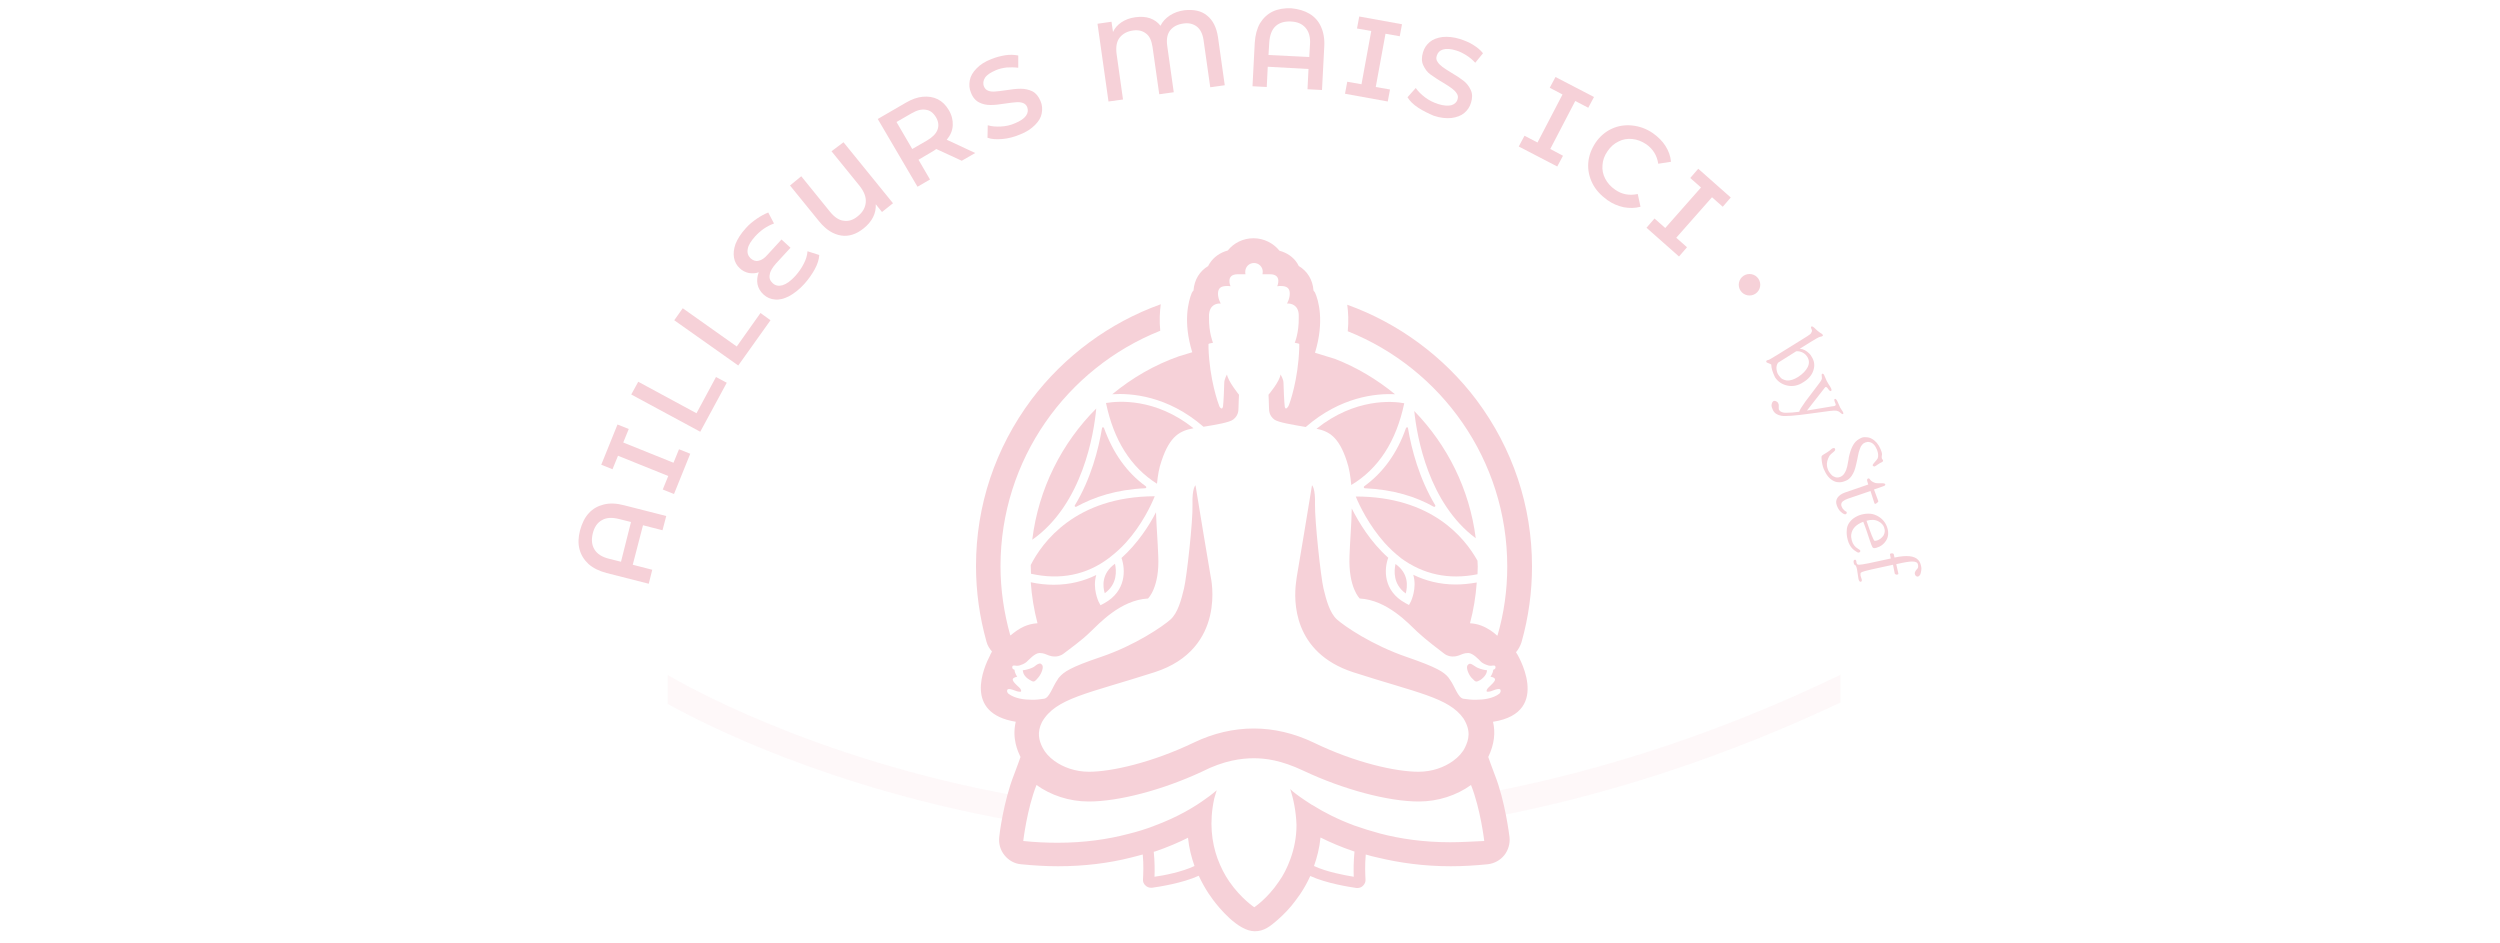 <?xml version="1.0" encoding="UTF-8"?> <!-- Generator: Adobe Illustrator 25.1.0, SVG Export Plug-In . SVG Version: 6.00 Build 0) --> <svg xmlns="http://www.w3.org/2000/svg" xmlns:xlink="http://www.w3.org/1999/xlink" version="1.1" id="Logos" x="0px" y="0px" viewBox="0 0 1000 377.1" style="enable-background:new 0 0 1000 377.1;" xml:space="preserve"> <g> <g> <path style="fill:#F6D1D8;" d="M235.5,205.3c1.6-1.8,3.6-2.9,6-3.5c2.4-0.6,5.1-0.5,8.1,0.3l16.9,4.3l-1.5,5.7l-7.8-2l-4.1,15.8 l7.8,2l-1.4,5.6l-16.9-4.3c-3-0.8-5.4-2-7.2-3.6c-1.8-1.7-3-3.6-3.6-5.9c-0.6-2.3-0.5-4.8,0.2-7.5 C232.8,209.3,233.9,207,235.5,205.3z M252.4,208.8l-4.8-1.2c-2.8-0.7-5.1-0.6-6.9,0.5c-1.8,1-3,2.8-3.6,5.3 c-0.6,2.5-0.4,4.6,0.7,6.4c1.1,1.8,3,3,5.8,3.7l4.8,1.2L252.4,208.8z"></path> <path style="fill:#F6D1D8;" d="M249.3,177l20.1,8.1l2.2-5.4l4.5,1.8l-6.5,16.1l-4.5-1.8l2.2-5.4l-20.1-8.1l-2.2,5.4l-4.5-1.8 l6.5-16.1l4.5,1.8L249.3,177z"></path> <path style="fill:#F6D1D8;" d="M252.5,157.8l2.8-5.1l23.3,12.6l7.8-14.5l4.3,2.3l-10.6,19.6L252.5,157.8z"></path> <path style="fill:#F6D1D8;" d="M269.7,128.1l3.4-4.8l21.6,15.3l9.5-13.4l4,2.9l-12.9,18.1L269.7,128.1z"></path> <path style="fill:#F6D1D8;" d="M327.7,102c-0.1,1.8-0.7,3.7-1.8,5.7c-1.1,2-2.5,4-4.2,5.9c-2,2.2-4.1,3.8-6.1,4.9 c-2,1-3.9,1.5-5.6,1.3c-1.7-0.1-3.3-0.8-4.6-2c-1.3-1.2-2.1-2.6-2.4-4.1c-0.3-1.6-0.1-3.2,0.5-4.8c-1.3,0.5-2.6,0.5-4,0.3 c-1.3-0.3-2.6-0.9-3.6-1.9c-1.2-1.1-2-2.5-2.3-4.2c-0.3-1.7-0.1-3.5,0.6-5.5c0.8-2,2.1-4.1,4.1-6.3c1.3-1.5,2.8-2.7,4.4-3.8 c1.6-1.1,3.1-1.9,4.6-2.5l2.3,4.4c-2.8,1-5.3,2.7-7.5,5.1c-1.7,1.9-2.8,3.6-3,5.1c-0.3,1.5,0.1,2.7,1.1,3.7c1,0.9,2.1,1.3,3.2,1 c1.2-0.2,2.4-1,3.6-2.4l5.6-6.1l3.6,3.3l-5.8,6.3c-1.4,1.6-2.3,3-2.5,4.4c-0.3,1.4,0.1,2.5,1.2,3.5c1.1,1,2.4,1.2,3.9,0.8 c1.6-0.5,3.3-1.7,5.2-3.8c1.3-1.5,2.4-3,3.3-4.8c0.9-1.7,1.4-3.4,1.5-5L327.7,102z"></path> <path style="fill:#F6D1D8;" d="M337.4,56.9l19.8,24.4l-4.4,3.5l-2.5-3.1c0.2,3.6-1.4,6.9-4.9,9.7c-2.9,2.3-5.9,3.3-9,2.8 c-3.1-0.5-6-2.3-8.7-5.6l-11.7-14.4l4.5-3.7l11.5,14.2c1.8,2.2,3.6,3.4,5.5,3.6c1.9,0.3,3.8-0.3,5.6-1.8c2-1.6,3-3.4,3.2-5.5 c0.2-2.1-0.6-4.3-2.5-6.7l-11.2-13.8L337.4,56.9z"></path> <path style="fill:#F6D1D8;" d="M384.7,64.3l-10.2-4.7c-0.2,0.2-0.6,0.4-1,0.7l-6.1,3.6l4.6,7.9l-5,2.9l-15.9-27.1l11.2-6.5 c2.4-1.4,4.6-2.2,6.8-2.4c2.2-0.2,4.2,0.1,6,1c1.8,0.9,3.2,2.3,4.4,4.3c1.2,2,1.7,4.1,1.6,6.1c-0.1,2.1-0.9,4-2.4,5.8l11.4,5.3 L384.7,64.3z M370.3,43.9c-1.7-0.3-3.6,0.2-5.8,1.5l-5.9,3.4l6.3,10.8l5.9-3.4c2.2-1.3,3.6-2.7,4.2-4.3c0.6-1.6,0.4-3.3-0.6-5 C373.3,45.1,372,44.1,370.3,43.9z"></path> <path style="fill:#F6D1D8;" d="M401,55.6c-2.4,0.2-4.4,0.1-6-0.5l0.1-5c1.6,0.5,3.4,0.6,5.3,0.5c2-0.1,3.8-0.5,5.6-1.3 c2.2-0.9,3.6-1.9,4.4-3c0.8-1.1,0.9-2.3,0.5-3.4c-0.3-0.8-0.9-1.4-1.7-1.7c-0.8-0.3-1.7-0.4-2.8-0.3c-1,0.1-2.4,0.2-4.2,0.5 c-2.4,0.4-4.4,0.6-6,0.6c-1.6,0-3.1-0.3-4.5-1c-1.4-0.7-2.6-2-3.3-3.9c-0.7-1.6-0.8-3.2-0.5-4.9c0.3-1.7,1.2-3.3,2.7-4.8 c1.4-1.5,3.4-2.8,6-3.8c1.8-0.7,3.6-1.2,5.5-1.5c1.9-0.3,3.6-0.2,5.2,0.1l0,4.9c-1.6-0.2-3.1-0.2-4.7-0.1c-1.5,0.2-3,0.5-4.3,1.1 c-2.1,0.9-3.6,1.9-4.3,3c-0.7,1.1-0.9,2.3-0.4,3.5c0.3,0.8,0.9,1.4,1.7,1.7c0.8,0.3,1.7,0.4,2.8,0.3c1-0.1,2.4-0.2,4.2-0.5 c2.4-0.4,4.3-0.6,6-0.6c1.6,0,3.1,0.3,4.6,1c1.4,0.7,2.5,2,3.3,3.9c0.7,1.6,0.8,3.2,0.5,4.9c-0.3,1.7-1.2,3.2-2.7,4.7 c-1.5,1.5-3.4,2.8-6,3.8C405.6,54.8,403.3,55.4,401,55.6z"></path> <path style="fill:#F6D1D8;" d="M482.8,6.2c2.3,1.8,3.8,4.7,4.4,8.7l2.7,19.2l-5.8,0.8l-2.7-19c-0.4-2.5-1.3-4.2-2.7-5.3 c-1.5-1.1-3.2-1.5-5.3-1.2c-2.3,0.3-4.1,1.2-5.3,2.7c-1.2,1.5-1.6,3.6-1.2,6.3l2.6,18.5l-5.8,0.8l-2.7-19 c-0.4-2.5-1.2-4.3-2.6-5.3c-1.4-1.1-3.1-1.5-5.2-1.2c-2.3,0.3-4.1,1.3-5.3,2.8c-1.2,1.5-1.6,3.6-1.3,6.3l2.6,18.5l-5.8,0.8 l-4.4-31.1l5.6-0.8l0.6,4.1c0.7-1.6,1.9-2.9,3.4-3.9c1.5-1,3.3-1.7,5.5-2c2.2-0.3,4.2-0.2,5.9,0.4s3.1,1.6,4.2,3 c0.8-1.7,2.1-3,3.7-4.1c1.7-1.1,3.6-1.8,5.8-2.1C477.5,3.7,480.5,4.3,482.8,6.2z"></path> <path style="fill:#F6D1D8;" d="M523.8,5.5c2,1.2,3.6,2.9,4.6,5.2c1,2.2,1.5,4.9,1.3,8L528.8,36l-5.8-0.3l0.4-8.1l-16.3-0.9 l-0.4,8.1l-5.7-0.3l0.9-17.4c0.2-3.1,0.9-5.7,2.1-7.8c1.3-2.1,3-3.7,5.1-4.7c2.1-1,4.6-1.4,7.4-1.3C519.4,3.6,521.8,4.3,523.8,5.5 z M523.7,22.8l0.3-5c0.2-2.9-0.4-5.1-1.8-6.7c-1.4-1.6-3.3-2.4-5.9-2.5c-2.6-0.1-4.6,0.5-6.1,1.9c-1.5,1.4-2.3,3.6-2.5,6.5l-0.3,5 L523.7,22.8z"></path> <path style="fill:#F6D1D8;" d="M554.2,13.5l-3.9,21.3l5.7,1l-0.9,4.8L538,37.5l0.9-4.8l5.7,1l3.9-21.3l-5.7-1l0.9-4.8l17.1,3.1 l-0.9,4.8L554.2,13.5z"></path> <path style="fill:#F6D1D8;" d="M567.3,43.1c-2-1.3-3.4-2.7-4.3-4.2l3.3-3.7c0.9,1.3,2.2,2.6,3.8,3.8c1.6,1.2,3.3,2,5.1,2.6 c2.2,0.7,4,0.8,5.3,0.5c1.3-0.4,2.2-1.2,2.5-2.3c0.3-0.9,0.2-1.7-0.3-2.4c-0.4-0.7-1.1-1.4-1.9-2c-0.8-0.6-2-1.4-3.5-2.3 c-2.1-1.2-3.8-2.4-5.1-3.3s-2.2-2.2-2.9-3.7c-0.7-1.5-0.7-3.2-0.1-5.2c0.5-1.7,1.4-3,2.7-4.1c1.3-1.1,3-1.7,5.1-2 c2.1-0.2,4.4,0,7,0.8c1.8,0.6,3.6,1.3,5.2,2.3c1.6,1,3,2.1,4,3.4l-3.1,3.8c-1.1-1.2-2.3-2.2-3.6-3c-1.3-0.8-2.6-1.5-4-1.9 c-2.2-0.7-4-0.8-5.3-0.4c-1.3,0.4-2.1,1.2-2.5,2.5c-0.3,0.9-0.2,1.7,0.3,2.4c0.4,0.7,1.1,1.4,1.9,2c0.8,0.6,2,1.4,3.5,2.3 c2.1,1.2,3.7,2.3,5,3.3c1.3,1,2.2,2.2,2.9,3.7c0.7,1.5,0.7,3.2,0.1,5.1c-0.5,1.7-1.4,3-2.7,4.1c-1.3,1.1-3,1.7-5.1,2 c-2.1,0.2-4.4,0-7.1-0.9C571.4,45.4,569.3,44.4,567.3,43.1z"></path> <path style="fill:#F6D1D8;" d="M630.1,40.4l-10,19.2l5.1,2.7l-2.3,4.3l-15.4-8l2.3-4.3L615,57l10-19.2l-5.1-2.7l2.3-4.3l15.4,8 l-2.3,4.3L630.1,40.4z"></path> <path style="fill:#F6D1D8;" d="M637,73.4c-1.3-2.6-1.9-5.3-1.7-8.2c0.2-2.8,1.2-5.5,2.9-8.1c1.7-2.5,3.9-4.4,6.5-5.6 s5.3-1.6,8.2-1.3c2.9,0.3,5.7,1.3,8.3,3.1c2.1,1.5,3.8,3.2,5,5.1c1.2,1.9,2,4,2.2,6.3l-5.1,0.8c-0.5-3.3-2.1-5.9-4.8-7.8 c-1.8-1.2-3.6-1.9-5.6-2.1c-1.9-0.2-3.8,0.1-5.5,1c-1.7,0.8-3.2,2.1-4.4,3.9c-1.2,1.7-1.9,3.6-2,5.5c-0.2,1.9,0.2,3.8,1.1,5.5 c0.9,1.7,2.2,3.2,4,4.4c2.7,1.9,5.7,2.4,9,1.7l1.1,5.1c-2.2,0.6-4.4,0.6-6.7,0.2c-2.3-0.5-4.5-1.4-6.6-2.9 C640.3,78.1,638.3,76,637,73.4z"></path> <path style="fill:#F6D1D8;" d="M684.8,78.9l-14.3,16.2l4.3,3.8l-3.2,3.7l-13-11.5l3.2-3.7l4.3,3.8l14.3-16.2l-4.3-3.8l3.2-3.7 l13,11.5l-3.2,3.7L684.8,78.9z"></path> <path style="fill:#F6D1D8;" d="M708.5,145.8c-0.2-0.1-0.4-0.2-0.8-0.4c-0.6-0.2-1-0.4-1.1-0.5c-0.1-0.1-0.1-0.3-0.1-0.4 c0-0.1,0.1-0.2,0.2-0.3c0.1-0.1,0.3-0.1,0.5-0.2c0.2,0,0.4-0.1,0.6-0.2c0.2-0.1,0.4-0.2,0.7-0.4c0.7-0.4,1.5-0.9,2.5-1.5l11.9-7.4 c0.9-0.6,1.5-1,1.6-1.4c0.2-0.3,0.3-0.6,0.3-0.8c0-0.2-0.1-0.5-0.3-0.9c-0.2-0.4-0.1-0.7,0.1-0.8c0.2-0.1,0.5,0,1,0.4 c1,1,1.8,1.7,2.3,2c0.7,0.4,1.1,0.7,1.2,0.9c0.1,0.2,0.1,0.4-0.1,0.5c-0.1,0.1-0.2,0.1-0.4,0.2c-0.7,0.1-1.4,0.4-2.2,0.9 c-0.8,0.5-1.5,0.9-2,1.2l-4.5,2.8c1.5,0.1,2.7,0.8,3.9,2c0.3,0.3,0.6,0.7,0.8,1.1c1.2,1.8,1.4,3.7,0.7,5.7c-0.6,1.8-2,3.4-4,4.6 c-2.1,1.4-4.3,1.8-6.5,1.3c-2.1-0.5-3.7-1.6-4.8-3.3C709.1,149,708.5,147.3,708.5,145.8z M711.2,145.1c-0.5,0.8-0.7,1.6-0.6,2.5 s0.3,1.7,0.8,2.4c0.5,0.7,1,1.3,1.5,1.6c0.6,0.3,1.2,0.5,1.8,0.6c1.4,0.1,2.9-0.4,4.5-1.4c1.9-1.2,3.2-2.6,3.9-4 c0.7-1.5,0.6-2.8-0.2-4.1c-0.7-1.1-1.7-1.8-3-2.1c-0.4-0.1-0.9-0.1-1.4-0.1L711.2,145.1z"></path> <path style="fill:#F6D1D8;" d="M737.2,164.8c0.2,0.4,0.2,0.7,0,0.8c-0.2,0.1-0.5,0-0.8-0.3s-0.6-0.5-0.9-0.7 c-0.2-0.1-0.5-0.2-0.8-0.3c-0.6-0.1-1.6-0.1-2.9,0.1l-7.4,1c-6.4,0.9-10.4,1.2-11.9,0.9c-1.6-0.3-2.7-1-3.3-2.2 c-0.4-0.8-0.6-1.5-0.6-2c0.1-0.8,0.3-1.3,0.7-1.6c0.3-0.2,0.6-0.2,0.9-0.1c0.5,0.2,0.8,0.4,1,0.7c0.1,0.3,0.2,0.6,0.3,0.8 c0,0.3,0,0.5,0,0.8c0,0.3,0,0.5,0,0.7c0,0.2,0,0.4,0.1,0.5c0.1,0.1,0.2,0.3,0.3,0.4c0.1,0.1,0.3,0.3,0.5,0.4 c0.2,0.1,0.5,0.2,0.8,0.3c0.4,0.1,0.8,0.1,1.4,0.1c1.3,0,3-0.1,5.1-0.4c0.1-0.6,0.9-1.9,2.4-4l5.6-7.4c0.5-0.7,0.8-1.1,0.9-1.4 c0.2-0.4,0.2-0.9,0.1-1.4c-0.1-0.5-0.1-0.8,0.2-1c0.1,0,0.2,0,0.3,0c0.1,0.1,0.3,0.2,0.4,0.4l1.1,2.5c0.3,0.6,0.6,1.1,0.8,1.4 c0.4,0.5,0.6,0.9,0.8,1.3c0.4,0.7,0.4,1.1,0.1,1.3c-0.3,0.2-0.7-0.2-1.2-0.9c-0.3-0.5-0.6-0.7-0.9-0.7c-0.1,0-0.2,0-0.2,0.1 c-0.1,0.1-0.4,0.4-0.9,1.1l-6.4,8.2c0,0,0,0,0,0c0,0,0,0,0.1,0l9-1.5c0.5-0.1,1-0.2,1.3-0.2s0.6-0.1,0.8-0.2 c0.2-0.1,0.3-0.3,0.3-0.4s-0.1-0.5-0.3-0.9c-0.3-0.8-0.4-1.3-0.1-1.4c0.3-0.2,0.6,0.1,1,0.8l1.2,2.7L737.2,164.8z"></path> <path style="fill:#F6D1D8;" d="M752.8,183.5l0.4,0.6c0.1,0.3-0.1,0.6-0.5,0.8c-0.5,0.2-0.9,0.4-1.1,0.6c-0.3,0.2-0.5,0.3-0.8,0.5 c-0.2,0.2-0.4,0.3-0.6,0.4c-0.2,0.1-0.3,0.2-0.4,0.2c-0.1,0-0.2,0-0.4-0.1c-0.2-0.1-0.3-0.2-0.3-0.3c-0.1-0.2,0.1-0.6,0.5-1 c0.8-0.9,1.3-1.5,1.5-1.9c0.3-0.9,0.2-2.1-0.3-3.4c-0.8-1.9-1.8-2.9-3.2-3.1c-0.4-0.1-0.9,0-1.5,0.2c-0.5,0.2-1,0.5-1.3,1 c-0.4,0.4-0.7,1-0.9,1.7c-0.3,0.7-0.5,1.6-0.7,2.6c-0.2,1-0.4,2.1-0.7,3.3c-0.3,1.2-0.5,2.1-0.8,2.8c-0.3,0.7-0.6,1.3-1,1.9 c-0.7,1-1.5,1.7-2.4,2c-0.9,0.4-1.7,0.6-2.5,0.6c-0.8,0-1.6-0.1-2.3-0.5c-1.7-0.8-3-2.4-4-4.8c-0.5-1.2-0.8-2.7-0.9-4.4 c0-0.4,0-0.7,0.1-0.8c0.1-0.2,0.4-0.4,0.9-0.7s0.9-0.6,1.3-0.8c0.4-0.3,0.7-0.5,1-0.7l0.7-0.6c0.2-0.2,0.4-0.3,0.6-0.3 c0.4-0.2,0.6-0.1,0.8,0.2c0.2,0.4,0,0.8-0.5,1.2c-0.9,0.7-1.5,1.3-1.7,1.6c-0.8,1.4-1.2,2.8-1,4.1c0,0.4,0.2,0.9,0.4,1.5 c0.2,0.6,0.6,1.1,1,1.6c0.4,0.5,0.8,0.9,1.3,1.1c0.9,0.5,1.7,0.5,2.5,0.2c0.8-0.3,1.5-0.9,1.9-1.7c0.5-0.8,0.8-1.7,1-2.6 c0.2-0.9,0.3-1.6,0.4-2.1c0.1-0.5,0.2-0.9,0.2-1.3c0.7-3.4,1.8-5.8,3.4-7c0.4-0.3,0.9-0.6,1.5-0.9c0.6-0.3,1.3-0.4,2.1-0.3 c0.8,0,1.5,0.2,2.2,0.6c1.5,0.8,2.7,2.2,3.5,4.1c0.4,0.9,0.6,1.6,0.6,2.2C752.6,182.8,752.7,183.3,752.8,183.5z"></path> <path style="fill:#F6D1D8;" d="M750.3,201.5c-0.3,0.1-0.5,0-0.6-0.4l-1.5-4.7l-9.1,3.1c-1.7,0.6-2.6,1.3-2.6,2.3 c0,0.3,0,0.6,0.2,0.9c0.1,0.3,0.3,0.6,0.5,0.9c0.2,0.2,0.4,0.4,0.6,0.6c0.2,0.2,0.4,0.3,0.6,0.4c0.2,0.1,0.3,0.2,0.3,0.4 c0,0.1,0,0.3-0.1,0.4c-0.1,0.2-0.2,0.3-0.4,0.3c-0.4,0.1-1-0.2-1.9-1c-0.7-0.6-1.2-1.5-1.6-2.6c-0.4-1.1-0.3-2.1,0.3-3 c0.6-0.9,1.6-1.6,3-2.1l9.3-3.2l-0.3-1c-0.3-0.8-0.2-1.2,0.2-1.4c0.3-0.1,0.6,0,0.8,0.4c0.3,0.4,0.6,0.7,1,0.9 c0.4,0.2,0.8,0.4,1.2,0.5c0.4,0.1,0.8,0.1,1.3,0.1c0.4,0,0.8,0,1.2,0c0.8,0,1.3,0.1,1.4,0.4c0.1,0.3-0.1,0.6-0.8,0.8l-3.7,1.3 l1.7,4.6c0.1,0.2-0.1,0.5-0.6,0.8C750.5,201.4,750.4,201.5,750.3,201.5z"></path> <path style="fill:#F6D1D8;" d="M739.5,209.4c0.5-0.8,1.2-1.6,2.1-2.2c0.9-0.6,1.9-1.1,3.1-1.4c1.2-0.3,2.3-0.4,3.5-0.3 c1.1,0.1,2.1,0.5,3,1c1.9,1.1,3.2,2.7,3.8,4.9c0.5,1.8,0.3,3.5-0.6,4.9c-0.9,1.4-2.1,2.3-3.8,2.8c-0.6,0.2-1,0.2-1.2,0.1 c-0.2-0.1-0.4-0.2-0.5-0.5s-0.2-0.5-0.4-0.9c-0.1-0.4-0.3-0.8-0.5-1.4c-0.2-0.5-0.4-1.2-0.6-1.8c-0.2-0.7-0.5-1.4-0.7-2.1 c-0.6-1.6-1-2.9-1.4-3.8c-2.9,1.1-4.5,2.8-4.8,5.1c-0.1,0.7,0,1.5,0.2,2.3c0.4,1.6,1.3,2.7,2.5,3.4c0.5,0.3,0.8,0.5,0.9,0.7 c0.1,0.4-0.1,0.7-0.5,0.8c-0.2,0.1-0.6,0-1-0.3c-0.4-0.2-0.9-0.6-1.5-1.1c-0.9-0.9-1.6-2.1-2-3.6c-0.4-1.5-0.5-2.7-0.4-3.8 C738.7,211.2,739,210.2,739.5,209.4z M746.6,208.3c1.7,5.1,2.8,7.8,3.2,8c0.1,0.1,0.5,0,1-0.1c0.5-0.2,1-0.4,1.5-0.8 c0.5-0.4,0.8-0.8,1.1-1.2c0.5-0.9,0.7-2,0.3-3c-0.3-1.2-1.2-2.1-2.4-2.7C749.9,207.8,748.4,207.8,746.6,208.3z"></path> <path style="fill:#F6D1D8;" d="M741.5,225.2c-0.2-0.8,0-1.2,0.4-1.3c0.3-0.1,0.5,0.1,0.6,0.5l0.1,0.7c0.1,0.3,0.2,0.5,0.3,0.6 c0.1,0.1,0.4,0.2,0.7,0.2c0.6,0,1.8-0.2,3.9-0.6l8.8-1.9l-0.3-1.6c0-0.2,0-0.3,0.3-0.4c0.4-0.1,0.7-0.1,0.9,0 c0.2,0.1,0.3,0.2,0.3,0.3l0.3,1.3l0.1,0c4.7-1,7.9-0.7,9.4,1c0.6,0.6,0.9,1.4,1.1,2.3c0.2,0.8,0.2,1.5,0.1,1.9 c-0.1,0.4-0.2,0.8-0.2,1c-0.1,0.2-0.1,0.4-0.2,0.6c-0.3,0.5-0.5,0.7-0.9,0.8c-0.3,0.1-0.6,0-0.8-0.2c-0.2-0.2-0.4-0.4-0.4-0.6 c0-0.2-0.1-0.4-0.1-0.5c0-0.1,0-0.3,0.1-0.4c0.1-0.3,0.2-0.6,0.5-0.9c0.2-0.3,0.4-0.5,0.5-0.6c0.1-0.1,0.1-0.2,0.2-0.4 c0.1-0.3,0.1-0.7,0-1.1c-0.1-0.5-0.3-0.8-0.7-1c-0.4-0.2-0.9-0.3-1.6-0.3c-1.1,0-3.1,0.3-6.1,1l-0.3,0.1l0.8,3.5 c0.1,0.4,0,0.6-0.3,0.6c-0.4,0.1-0.6,0.1-0.8-0.1c-0.2-0.1-0.3-0.2-0.3-0.3l-0.7-3.5l-8.7,1.9c-2.1,0.5-3.3,0.8-3.7,1 c-0.4,0.2-0.6,0.4-0.6,0.6c0,0.2,0,0.5,0,0.8l0.5,1.6c0.1,0.5,0,0.8-0.4,0.9c-0.4,0.1-0.7-0.3-0.9-1.1l-0.6-3.9 c-0.1-0.6-0.3-1.1-0.5-1.5C741.7,226,741.6,225.6,741.5,225.2z"></path> </g> <circle style="fill:#F6D1D8;" cx="699.8" cy="113.9" r="4.3"></circle> <g style="opacity:0.15;"> <path style="fill:#F6D1D8;" d="M597,316.7l1.9,9.8c46.2-9,92.3-24.3,137.3-45.5v-11.1C690.6,291.9,643.8,307.6,597,316.7z"></path> <path style="fill:#F6D1D8;" d="M267.1,281.6c16.1,8.9,64.8,33.4,137,46.5l1.8-9.9c-81.4-14.8-133.5-45.1-138.8-48.2V281.6z"></path> </g> <g> <path style="fill:#F6D1D8;" d="M413.9,266.5c-1.2,0.9-3,1.3-4,1.5c-0.5,0.1-0.8,0.1-0.8,0.1s0.1,0.8,0.4,1.5 c0.5,1,1.4,1.8,2.3,2.3c0.6,0.4,1.1,0.6,1.4,0.7c0.1,0,0.2,0,0.2,0c0.5,0,0.9-0.4,2-1.7c1.3-1.6,2.2-4.2,1.4-5 c-0.3-0.3-0.5-0.5-0.9-0.5C415.4,265.5,414.8,265.7,413.9,266.5z"></path> <path style="fill:#F6D1D8;" d="M590.5,272.6c0.1,0,0.2,0,0.2,0c0.3,0,0.8-0.3,1.4-0.6c0.8-0.5,1.8-1.4,2.3-2.4 c0.4-0.8,0.4-1.5,0.4-1.5s-0.3,0-0.8-0.1c-1-0.2-2.8-0.6-4-1.5c-1-0.7-1.6-1-2-1c-0.4,0-0.6,0.2-0.9,0.5c-0.8,0.8,0.1,3.4,1.4,5 C589.7,272.2,590,272.6,590.5,272.6z"></path> <path style="fill:#F6D1D8;" d="M558.2,225.6c-0.6,2.8-1,8.1,4.1,11.8C563,234.6,563.6,229.4,558.2,225.6z"></path> <path style="fill:#F6D1D8;" d="M438.5,163.4c-13.8,13.8-23.1,32.1-25.6,52.5C433.1,201.7,437.6,173.3,438.5,163.4z"></path> <path style="fill:#F6D1D8;" d="M591,229.7c0-1,0.1-2,0.1-3c0-0.8-0.1-1.6-0.1-2.4c-5.2-9.4-18.6-25.7-48.7-25.7 c1.5,3.7,5.3,11.5,11.5,18.5c2,2.2,4.1,4.2,6.3,5.9c0.1,0.1,0.2,0.1,0.2,0.2C569.3,229.8,579.5,232,591,229.7z"></path> <path style="fill:#F6D1D8;" d="M526.6,171.5c4.9,1,8.9,3.1,12.1,12.9c1,2.9,1.5,6.2,1.8,9.6c10.9-6.5,18-17.5,21.2-32.7 C557,160.4,542,159.2,526.6,171.5z"></path> <path style="fill:#F6D1D8;" d="M562.4,171.2c-3.5,10-9.1,17.8-16.7,23.3c-0.3,0.2-0.2,0.8,0.2,0.8c11.5,0.5,20.5,3.4,27.6,7.4 c0.4,0.2,0.8-0.2,0.6-0.6c-6.4-10.6-9.5-22.4-10.9-30.8C563.2,170.8,562.6,170.8,562.4,171.2z"></path> <path style="fill:#F6D1D8;" d="M441.9,237.3c5.1-3.7,4.7-9,4.1-11.8C440.5,229.4,441.1,234.7,441.9,237.3z"></path> <path style="fill:#F6D1D8;" d="M464.6,184.4c3.4-10.3,7.6-12.1,12.8-13.1c-15.3-12.2-30.2-10.9-35-10.1 c3.1,14.9,9.9,25.7,20.4,32.3C463.1,190.3,463.6,187.2,464.6,184.4z"></path> <path style="fill:#F6D1D8;" d="M450.4,217c6.3-7,10-14.8,11.5-18.5c-31.8,0.1-45.1,18.6-49.6,27.5c0,0.2,0,0.4,0,0.6 c0,1,0.1,1.9,0.1,2.9c11.7,2.6,22.2,0.5,31.2-6.3c0.2-0.1,0.4-0.3,0.5-0.4C446.3,221.1,448.4,219.2,450.4,217z"></path> <path style="fill:#F6D1D8;" d="M590.3,215.3c-2.5-19.7-11.4-37.3-24.6-50.9C566.8,175,571.5,201.3,590.3,215.3z"></path> <path style="fill:#F6D1D8;" d="M444.9,157.7c7.4-0.5,22.1,0.5,36.5,13c4.9-0.8,10.4-1.7,11.9-2.9c1.9-1.5,2.1-3.2,2.1-4.7 c0-1.5,0.2-5.2,0.2-5.2s-4.4-5.4-4.8-8.1c0,0-1.1,1.8-1.1,3.4c0,1.6-0.3,8.1-0.5,9.4c-0.1,0.5-0.3,0.8-0.5,0.8c-0.3,0-0.8-0.4-1-1 c-0.4-1-3.9-10.6-4.3-23.3c0-0.4,0-0.7,0-1.1c0,0-0.2-0.5,0.4-0.6c0.6-0.1,1.4-0.3,1.4-0.3s-1.7-4-1.6-10.1c0-0.4,0-0.7,0-1.1 c0.3-4.2,3.3-4.5,4.3-4.5c0.2,0,0.4,0,0.4,0s-1.2-2-1.1-4.2c0.1-1.9,1.1-2.8,3.6-2.8c0,0,0,0,0,0c0.4,0,0.9,0,1.4,0.1 c0,0-2.1-4.8,2.9-4.8h3.1c-0.1-0.3-0.1-0.6-0.1-1c0-1.9,1.5-3.5,3.5-3.5c1.9,0,3.5,1.5,3.5,3.5c0,0.3-0.1,0.7-0.1,1h3 c5,0,2.9,4.8,2.9,4.8c0.5-0.1,1-0.1,1.4-0.1c2.5,0,3.5,0.9,3.6,2.8c0.1,2.2-1.1,4.2-1.1,4.2s0.1,0,0.4,0c1,0,4.1,0.4,4.3,4.5 c0,0.4,0,0.8,0,1.1c0.1,6.2-1.6,10.1-1.6,10.1s0.8,0.2,1.4,0.3c0.6,0.1,0.4,0.6,0.4,0.6c0,0.4,0,0.7,0,1.1 c-0.4,12.7-3.8,22.3-4.3,23.3c-0.3,0.5-0.7,1-1,1c-0.2,0-0.4-0.2-0.5-0.8c-0.2-1.3-0.5-7.8-0.5-9.4c0-1.6-1.2-3.4-1.2-3.4 c-0.3,2.8-4.8,8.1-4.8,8.1s0.2,3.8,0.2,5.2c0,1.5,0.2,3.2,2.1,4.7c1.6,1.2,7.5,2.1,12.6,3c13.9-12.1,28.1-13.5,35.7-13.1 c-7.2-5.9-15.2-10.7-23.9-14.1l-8.1-2.5c3.9-12.8,1.3-21.2,0-24.1c-0.2-0.3-0.4-0.6-0.6-0.8c-0.3-4.3-2.5-7.8-5.9-9.8 c-0.2-0.4-0.4-0.7-0.6-1.1c-1.6-2.5-4.1-4.2-7.1-5c-2.4-3-6.2-5-10.4-5c-4.2,0-7.9,1.9-10.3,4.9c-3,0.8-5.6,2.6-7.2,5.1 c-0.2,0.4-0.5,0.7-0.6,1.1c-3.4,2-5.6,5.5-5.9,9.8c-0.3,0.3-0.5,0.6-0.7,1c-1.3,3.2-3.6,11.4,0.2,23.7l-5.3,1.6 C461.9,145.9,452.9,151.1,444.9,157.7z"></path> <path style="fill:#F6D1D8;" d="M430.5,202.7c7.1-3.9,16.1-6.9,27.6-7.4c0.4,0,0.6-0.5,0.2-0.8c-7.6-5.5-13.1-13.3-16.7-23.3 c-0.1-0.4-0.8-0.4-0.8,0.1c-1.4,8.4-4.4,20.2-10.9,30.9C429.7,202.5,430.2,202.9,430.5,202.7z"></path> <path style="fill:#F6D1D8;" d="M606.4,260.9C606.4,260.8,606.4,260.8,606.4,260.9c1-1.2,1.7-2.5,2.2-4c2.8-9.9,4.2-20.1,4.2-30.3 c0-24.2-7.7-47.2-22.2-66.6c-13.1-17.4-31.3-30.8-51.7-38.1c0.4,3,0.6,6.6,0.2,10.6c37.4,14.9,63.8,51.5,63.8,94.1 c0,9.4-1.3,18.7-3.9,27.6c-0.1,0-0.2,0-0.2,0c-1.5-1.4-3.7-3-6.4-4c-1.3-0.5-2.8-0.8-4.4-0.9c1.4-5.3,2.3-10.7,2.7-16.3 c-2.9,0.5-5.7,0.8-8.4,0.8c-6.4,0-12.1-1.5-17-3.9c1.6,5.4-0.9,10.5-0.9,10.6l-0.8,1.5l-1.5-0.8c-8.9-4.9-8.5-13.6-6.8-18.1 c-7.2-6.4-11.9-14.4-14.6-19.7c-0.1,6.3-0.7,12.9-0.9,19c-0.5,12.7,4.1,17,4.1,17c11,0.6,19.6,10.1,23,13.3 c3.4,3.2,9,7.4,10.7,8.7c1.4,1.1,2.9,1.2,3.4,1.2c0.1,0,0.2,0,0.2,0c1,0,1.7-0.2,2.3-0.4c1.2-0.4,2-1,3.8-1c1.9,0,4.4,2.8,5.1,3.5 c0.4,0.4,1.4,1,2.4,1.3c0.5,0.2,0.9,0.3,1.3,0.3c0.2,0,0.3,0,0.5,0c0.4-0.1,0.6-0.1,0.9-0.1c0.6,0,0.7,0.3,0.7,0.8 c0,0.7-0.9,0.9-0.9,0.9c-0.1,1.4-1.1,2.8-1.1,2.8s1.7,0.2,1.8,1c0.2,0.8-1.8,2.5-2.5,3.2c-0.8,0.7-1,1.5-0.8,1.7 c0.1,0,0.2,0.1,0.4,0.1c0.4,0,1.1-0.1,1.8-0.4c0.7-0.3,1.8-0.7,2.6-0.7c0.4,0,0.6,0.1,0.7,0.4c0.3,0.8-0.5,1.5-0.5,1.5 c-2.5,1.9-6.2,2.4-9.3,2.4c-0.9,0-1.8,0-2.6-0.1c-1-0.1-1.9-0.2-2.4-0.3c-2.2-0.3-3.5-5-5.4-7.6c-0.2-0.3-0.5-0.7-0.7-1 c-1.8-2.1-4.4-3.9-16.6-8.1c-14-4.8-25-12.4-27.9-15c-2.9-2.6-4.3-7.8-5.4-12.4c-1.1-4.6-3.5-27-3.4-33.6c0.2-6.6-1.2-7.7-1.2-7.7 c-0.3,2.3-6.1,36.7-6.1,36.7c-0.1,0.7-0.2,1.5-0.3,2.3c-0.9,7-1.4,27.9,22.9,35.8c25.4,8.2,38.2,10.1,44.1,18.5 c3.1,5,2.1,8.5,0.6,11.6c-0.9,1.9-2.6,3.8-4.8,5.4c-3.5,2.5-8.3,4.3-13.8,4.3c-8.9,0-25.1-3.5-42-11.7c-7.8-3.7-15.8-5.6-23.9-5.6 c-8.1,0-16.2,1.9-23.9,5.6c-16.9,8.1-33.1,11.7-42,11.7c-5.5,0-10.3-1.8-13.8-4.3c-2.2-1.6-3.8-3.4-4.8-5.4 c-1.4-2.8-2.3-6-0.2-10.2c5.5-9.6,18.2-11.3,45-19.9c29.2-9.4,22.5-38.1,22.5-38.1s-5.8-34.4-6.1-36.7c0,0-1.4,1.1-1.2,7.7 c0.2,6.6-2.3,29-3.4,33.6c-1.1,4.6-2.5,9.8-5.4,12.4c-2.9,2.6-14,10.3-27.9,15c-12.2,4.1-14.8,6-16.6,8.1c-0.3,0.3-0.5,0.6-0.7,1 c-1.9,2.6-3.2,7.3-5.4,7.6c-0.5,0.1-1.4,0.2-2.4,0.3c-0.8,0.1-1.6,0.1-2.5,0.1c-3.1,0-6.8-0.5-9.3-2.4c0,0-0.8-0.6-0.5-1.5 c0.1-0.3,0.4-0.4,0.7-0.4c0.7,0,1.8,0.4,2.6,0.7c0.7,0.3,1.4,0.4,1.8,0.4c0.2,0,0.3,0,0.4-0.1c0.2-0.2,0-1-0.8-1.7 c-0.8-0.7-2.7-2.4-2.5-3.2c0.2-0.8,1.8-1,1.8-1s-1-1.3-1.1-2.8c0,0-0.9-0.2-0.9-0.9c0-0.5,0.1-0.8,0.7-0.8c0.2,0,0.5,0,0.9,0.1 c0.1,0,0.3,0,0.5,0c0.4,0,0.9-0.1,1.3-0.3c1-0.3,2-0.9,2.4-1.3c0.7-0.6,3.2-3.5,5.1-3.5c1.8,0,2.6,0.6,3.8,1 c0.6,0.2,1.3,0.4,2.3,0.4c0,0,0.1,0,0.2,0c0.5,0,2-0.1,3.4-1.2c1.7-1.3,7.4-5.4,10.7-8.7c3.4-3.2,12-12.7,23-13.3 c0,0,4.7-4.4,4.1-17c-0.2-5.6-0.7-11.6-0.9-17.5c-2.7,5.3-7.3,12.4-13.8,18.3c1.6,4.5,2,13.2-6.9,18.1l-1.5,0.8l-0.8-1.5 c0-0.1-2.5-5.2-0.9-10.6c-4.9,2.4-10.5,3.9-17,3.9c-2.9,0-6-0.3-9.2-1c0.4,5.6,1.3,11.1,2.7,16.4c-2,0.1-3.8,0.6-5.4,1.3 c-2.2,1-4,2.4-5.3,3.5c-0.1,0-0.2,0-0.2,0c-2.5-8.9-3.9-18.2-3.9-27.6c0-42.7,26.5-79.3,63.9-94.2c-0.4-4-0.2-7.5,0.2-10.6 c-20.4,7.3-38.6,20.7-51.7,38.1c-14.5,19.4-22.2,42.4-22.2,66.6c0,10.2,1.4,20.3,4.2,30.3c0.4,1.5,1.2,2.8,2.2,3.9 c0,0-0.3,0.5-0.7,1.3c0,0,0,0.1,0,0.1c-2.7,5.1-10.7,23.3,10.2,26.7c-1.6,6.8,0.9,12,1.9,14.1c0,0-1.8,5.1-2.6,7.1 c-4.2,10.6-5.9,24.3-5.9,24.9c-0.3,2.6,0.4,5.2,2.1,7.3c1.6,2,4,3.4,6.6,3.6c5,0.5,10,0.8,14.8,0.8c10.8,0,20.5-1.3,28.9-3.4 c1.7-0.4,3.4-0.9,5-1.3c0.4,4.2,0.2,7.9,0.1,9.9c-0.1,1,0.3,1.9,1,2.5c0.6,0.6,1.4,0.9,2.2,0.9c0.1,0,0.3,0,0.4,0 c2.8-0.4,12.1-1.8,18.7-4.8c1.2,2.6,2.6,5.1,4,7.2c0.6,0.8,1.1,1.6,1.7,2.4c2.2,3,10,12.6,16.7,12.6c3.7,0,6.1-1.9,9.2-4.6 c2.6-2.3,5.1-4.9,7.2-7.8c0.6-0.8,1.2-1.6,1.8-2.5c1.4-2.1,2.8-4.5,4-7.2c6.6,3,15.8,4.4,18.5,4.8c0.1,0,0.3,0,0.4,0 c0.8,0,1.6-0.3,2.2-0.9c0.7-0.7,1.1-1.6,1-2.5c-0.1-2-0.3-5.7,0.1-10c1.6,0.5,3.3,0.9,5.1,1.3c8.4,2,18,3.4,28.9,3.4 c4.8,0,9.8-0.3,14.8-0.8c2.6-0.3,5-1.6,6.6-3.6c1.6-2,2.4-4.7,2.1-7.3c-0.1-0.6-1.7-14.3-5.9-24.9c-0.8-2-2.6-7.1-2.6-7.1 c2.5-5.2,2.9-9.9,1.9-14.1c0,0,0,0,0.1,0l0,0C621.4,284.9,606.5,260.8,606.4,260.9L606.4,260.9z M461.5,340.7 c0.1,0,0.3-0.1,0.5-0.1c5-1.7,9.4-3.6,13.2-5.5c0.4,4.1,1.4,7.9,2.6,11.3c-5.1,2.4-12.3,3.8-16,4.3 C461.9,348.2,461.9,344.6,461.5,340.7z M541.5,350.7c-3.6-0.6-10.8-1.9-15.9-4.3c1.2-3.4,2.2-7.2,2.6-11.4 c3.8,1.9,8.2,3.8,13.2,5.5c0.1,0,0.2,0.1,0.4,0.1C541.4,344.6,541.4,348.2,541.5,350.7z M580.1,336.9c-10.7,0-20.1-1.4-28.1-3.5 c-3.7-1-7.2-2.1-10.3-3.2c-6.7-2.5-12.1-5.3-16.1-7.8c-0.3-0.2-0.6-0.4-0.9-0.5c-0.6-0.4-1.6-1-2.6-1.7c-2.4-1.6-5.3-3.7-6-4.6 c1.3,4.1,2.3,8.8,2.5,14.4l0,0c0,5.1-1,9.6-2.4,13.5c-1.3,3.6-2.9,6.7-4.7,9.2c-4.6,6.8-9.8,10.2-9.8,10.2c0,0-5.3-3.5-10-10.3 c-1.8-2.6-3.4-5.7-4.7-9.2c-2.3-6.4-3.4-14.4-1.3-24c0.3-1.2,1-3.3,1-3.3s-2.6,2.2-4.4,3.4c0,0,0,0,0,0c-4.1,3-11,7.3-20.8,10.9 c-3.1,1.2-6.6,2.3-10.3,3.2c-8,2.1-17.4,3.5-28.1,3.5c-4.4,0-9-0.2-13.8-0.7c0,0,1.5-12.9,5.3-22.4c5.7,4.1,13.1,6.6,20.9,6.6 c12,0,29.5-4.6,45.2-11.9c9-4.6,16.1-5.4,20.8-5.4c4.6,0,10.8,0.7,19.9,5c15.9,7.5,33.9,12.3,46.1,12.3c7.8,0,15.2-2.5,20.9-6.6 c3.8,9.5,5.3,22.4,5.3,22.4C589,336.6,584.4,336.9,580.1,336.9z"></path> </g> </g> </svg> 